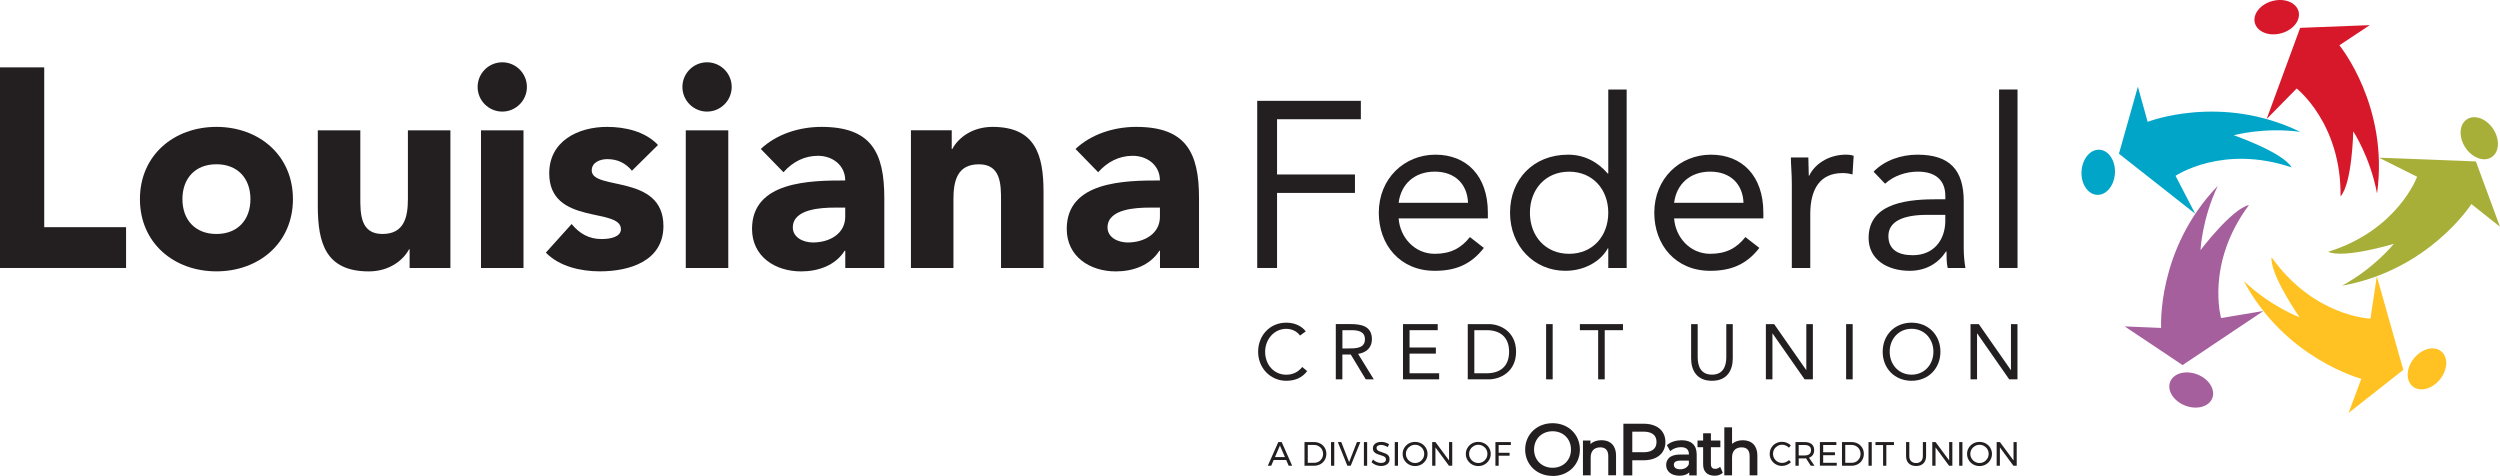 <?xml version="1.0" encoding="UTF-8"?>
<svg id="Layer_1" data-name="Layer 1" xmlns="http://www.w3.org/2000/svg" viewBox="0 0 555.83 105.81">
  <defs>
    <style>
      .cls-1 {
        fill: #a7af39;
      }

      .cls-1, .cls-2, .cls-3, .cls-4, .cls-5, .cls-6, .cls-7 {
        stroke-width: 0px;
      }

      .cls-2, .cls-7 {
        fill: #231f20;
      }

      .cls-3 {
        fill: #d7182a;
      }

      .cls-4 {
        fill: #a45f9c;
      }

      .cls-5 {
        fill: #ffc222;
      }

      .cls-6 {
        fill: #00a5c7;
      }

      .cls-7 {
        fill-rule: evenodd;
      }
    </style>
  </defs>
  <g>
    <path class="cls-3" d="M503.95,26.46l6.67-6.78s9.96,7.74,9.76,23.98c2.6-2.93,2.82-14.46,2.82-14.46,0,0,3.8,5.76,5.29,13.82,2.71-19.47-8.37-32.95-8.37-32.95l6.75-4.48-15.47.6-7.45,20.26h0Z"/>
    <path class="cls-3" d="M501.33,5.12c-.53-1.98,1.21-4.18,3.89-4.89,2.68-.72,5.28.31,5.82,2.29.53,1.98-1.21,4.18-3.89,4.89-2.68.72-5.28-.31-5.82-2.29h0Z"/>
    <path class="cls-6" d="M488.07,47.53l-4.38-8.44s10.44-7.08,25.82-1.87c-1.98-3.38-12.88-7.15-12.88-7.15,0,0,6.65-1.84,14.78-.76-17.68-8.6-33.92-2.22-33.92-2.22l-2.17-7.81-4.21,14.9,16.97,13.35h0Z"/>
    <path class="cls-6" d="M466.24,43.32c-2.05-.11-3.6-2.44-3.45-5.21.15-2.77,1.93-4.93,3.98-4.82,2.05.11,3.6,2.44,3.45,5.21-.15,2.77-1.93,4.93-3.98,4.82h0Z"/>
    <path class="cls-4" d="M503.2,69.15l-9.38,1.56s-3.5-12.12,6.2-25.13c-3.82.84-10.78,10.04-10.78,10.04,0,0,.31-6.89,3.84-14.29-13.64,14.16-12.59,31.58-12.59,31.58l-8.1-.34,12.87,8.6,17.94-12.01h0Z"/>
    <path class="cls-4" d="M491.87,88.51c-.74,1.92-3.43,2.67-6.02,1.67-2.59-.99-4.09-3.36-3.36-5.27.74-1.92,3.43-2.67,6.02-1.67,2.59.99,4.09,3.36,3.36,5.27h0Z"/>
    <path class="cls-5" d="M528.44,61.44l-1.41,9.4s-12.61-.41-21.99-13.66c-.38,3.9,6.22,13.36,6.22,13.36,0,0-6.46-2.42-12.4-8.07,9.25,17.35,26.14,21.74,26.14,21.74l-2.83,7.6,12.16-9.58-5.88-20.77h0Z"/>
    <path class="cls-5" d="M542.75,78.11c1.6,1.29,1.48,4.09-.27,6.25-1.75,2.16-4.46,2.86-6.05,1.56-1.6-1.29-1.48-4.09.27-6.25,1.75-2.16,4.46-2.86,6.05-1.56h0Z"/>
    <path class="cls-1" d="M528.9,35.05l8.5,4.25s-4.29,11.86-19.79,16.69c3.59,1.57,14.62-1.78,14.62-1.78,0,0-4.3,5.39-11.51,9.3,19.36-3.44,28.75-18.14,28.75-18.14l6.35,5.04-5.35-14.52-21.57-.83h0Z"/>
    <path class="cls-1" d="M548.48,26.52c1.72-1.12,4.35-.14,5.86,2.19,1.51,2.33,1.34,5.12-.38,6.24-1.72,1.12-4.34.14-5.86-2.19-1.51-2.33-1.34-5.12.38-6.24h0Z"/>
    <polygon class="cls-2" points="0 59.58 28.03 59.58 28.03 50.51 9.83 50.51 9.83 14.98 0 14.98 0 59.58 0 59.58"/>
    <path class="cls-7" d="M31.11,44.27c0,9.76,7.56,16.06,17.01,16.06s17.01-6.3,17.01-16.06-7.56-16.06-17.01-16.06-17.01,6.3-17.01,16.06h0ZM40.56,44.27c0-4.6,2.83-7.75,7.56-7.75s7.56,3.15,7.56,7.75-2.83,7.75-7.56,7.75-7.56-3.15-7.56-7.75h0Z"/>
    <path class="cls-2" d="M100.14,28.97h-9.45v15.24c0,3.97-.76,7.81-5.67,7.81s-4.91-4.54-4.91-8.06v-14.99h-9.45v16.88c0,8.19,1.76,14.49,11.34,14.49,4.6,0,7.68-2.52,8.94-4.91h.13v4.16h9.07v-30.61h0Z"/>
    <path class="cls-7" d="M106.94,59.58h9.45v-30.61h-9.45v30.61h0ZM106.19,19.33c0,3.02,2.46,5.48,5.48,5.48s5.48-2.46,5.48-5.48-2.46-5.48-5.48-5.48-5.48,2.46-5.48,5.48h0Z"/>
    <path class="cls-2" d="M146.3,32.24c-2.83-3.02-7.31-4.03-11.34-4.03-6.43,0-12.85,3.15-12.85,10.33,0,11.65,15.94,7.5,15.94,12.41,0,1.64-2.14,2.2-4.28,2.2-2.83,0-4.91-1.2-6.68-3.34l-5.73,6.36c3.02,3.09,7.75,4.16,12.03,4.16,6.55,0,14.11-2.27,14.11-10.08,0-11.65-15.94-7.81-15.94-12.35,0-1.83,1.89-2.52,3.46-2.52,2.27,0,4.09.88,5.48,2.58l5.8-5.73h0Z"/>
    <path class="cls-7" d="M152.47,59.58h9.45v-30.61h-9.45v30.61h0ZM151.72,19.33c0,3.02,2.46,5.48,5.48,5.48s5.48-2.46,5.48-5.48-2.46-5.48-5.48-5.48-5.48,2.46-5.48,5.48h0Z"/>
    <path class="cls-7" d="M187.92,59.58h8.69v-15.56c0-10.2-2.96-15.81-13.98-15.81-4.98,0-10.02,1.64-13.48,4.91l5.04,5.17c2.02-2.27,4.6-3.65,7.68-3.65,3.28,0,6.05,2.14,6.05,5.48-7.87,0-20.72.19-20.72,10.77,0,6.17,5.17,9.45,10.9,9.45,3.84,0,7.62-1.32,9.7-4.6h.13v3.84h0ZM187.92,46.16v2.02c0,3.78-3.46,5.73-7.18,5.73-2.08,0-4.47-1.07-4.47-3.34,0-4.16,6.43-4.41,9.32-4.41h2.33Z"/>
    <path class="cls-2" d="M202.53,59.58h9.45v-15.24c0-3.97.76-7.81,5.67-7.81s4.91,4.54,4.91,8.06v14.99h9.45v-16.88c0-8.19-1.76-14.49-11.34-14.49-4.6,0-7.68,2.52-8.94,4.91h-.13v-4.16h-9.07v30.61h0Z"/>
    <path class="cls-7" d="M257.89,59.58h8.69v-15.56c0-10.2-2.96-15.81-13.98-15.81-4.98,0-10.02,1.64-13.48,4.91l5.04,5.17c2.02-2.27,4.6-3.65,7.68-3.65,3.28,0,6.05,2.14,6.05,5.48-7.87,0-20.72.19-20.72,10.77,0,6.17,5.17,9.45,10.9,9.45,3.84,0,7.62-1.32,9.7-4.6h.13v3.84h0ZM257.89,46.16v2.02c0,3.78-3.46,5.73-7.18,5.73-2.08,0-4.47-1.07-4.47-3.34,0-4.16,6.43-4.41,9.32-4.41h2.33Z"/>
    <polygon class="cls-2" points="279.52 59.58 283.93 59.58 283.93 42.89 301.25 42.89 301.25 38.79 283.93 38.79 283.93 26.51 302.56 26.51 302.56 22.42 279.52 22.42 279.52 59.58 279.52 59.58"/>
    <path class="cls-7" d="M326.81,52.7c-1.94,2.47-4.3,3.73-7.82,3.73-4.46,0-7.72-3.62-8.03-7.87h19.84v-1.31c0-8.14-4.72-12.86-11.65-12.86s-12.6,5.3-12.6,12.91c0,7.14,4.72,12.91,12.44,12.91,4.57,0,8.03-1.36,10.92-5.09l-3.1-2.41h0ZM310.96,45.09c.52-4.15,3.52-6.93,8.03-6.93s7.24,2.78,7.4,6.93h-15.43Z"/>
    <path class="cls-7" d="M357.57,59.58h4.09V19.9h-4.09v18.69h-.11c-2.26-2.62-5.25-4.2-8.82-4.2-7.72,0-12.91,5.46-12.91,12.91s5.41,12.91,12.28,12.91c4.41,0,7.93-2.2,9.45-4.99h.11v4.36h0ZM357.57,47.3c0,5.14-3.41,9.13-8.71,9.13s-8.71-3.99-8.71-9.13,3.41-9.13,8.71-9.13,8.71,3.99,8.71,9.13h0Z"/>
    <path class="cls-7" d="M388.06,52.7c-1.94,2.47-4.3,3.73-7.82,3.73-4.46,0-7.72-3.62-8.03-7.87h19.84v-1.31c0-8.14-4.72-12.86-11.65-12.86s-12.6,5.3-12.6,12.91c0,7.14,4.72,12.91,12.44,12.91,4.57,0,8.03-1.36,10.92-5.09l-3.1-2.41h0ZM372.21,45.09c.52-4.15,3.52-6.93,8.03-6.93s7.24,2.78,7.4,6.93h-15.43Z"/>
    <path class="cls-2" d="M398.39,59.58h4.09v-11.97c0-5.62,2.2-9.13,7.19-9.13.73,0,1.52.1,2.2.31l.26-4.15c-.58-.21-1.15-.26-1.68-.26-4.04,0-7.09,2.26-8.19,4.67h-.11c0-1.36-.1-2.73-.1-4.04h-3.88c0,1.63.21,3.57.21,5.83v18.74h0Z"/>
    <path class="cls-7" d="M419.12,40.84c1.94-1.78,4.67-2.68,7.3-2.68,3.83,0,6.09,1.84,6.09,5.41v.73h-1.57c-6.04,0-15.49.47-15.49,8.61,0,4.78,4.15,7.3,9.13,7.3,3.73,0,6.46-1.78,8.08-4.3h.11c0,1.05,0,2.57.26,3.67h3.94c-.21-1.26-.37-2.83-.37-4.25v-10.55c0-6.93-3.04-10.39-10.29-10.39-3.57,0-7.24,1.21-9.76,3.78l2.57,2.68h0ZM432.5,47.77v1.57c-.1,3.99-2.52,7.4-7.24,7.4-3.1,0-5.41-1.15-5.41-4.25,0-3.31,3.36-4.72,8.56-4.72h4.09Z"/>
    <polygon class="cls-2" points="444.46 59.58 448.56 59.58 448.56 19.9 444.46 19.9 444.46 59.58 444.46 59.58"/>
    <path class="cls-2" d="M290.31,73.67c-1.04-1.35-2.67-1.93-4.34-1.93-3.64,0-6.25,2.85-6.25,6.46s2.72,6.46,6.25,6.46c1.96,0,3.56-.68,4.65-2.15l-1.09-.92c-.87,1.11-2.07,1.72-3.56,1.72-2.76,0-4.69-2.26-4.69-5.1,0-2.69,1.94-5.1,4.69-5.1,1.18,0,2.34.5,3.07,1.49l1.27-.92h0Z"/>
    <path class="cls-7" d="M296.99,84.34h1.46v-5.52h1.87l3.33,5.52h1.79l-3.49-5.66c1.91-.29,3.07-1.46,3.07-3.25,0-3.04-2.52-3.38-4.89-3.38h-3.14v12.29h0ZM298.45,73.41h2.05c1.42,0,2.97.26,2.97,2.03,0,2.03-2.1,2.03-3.71,2.03h-1.3v-4.06h0Z"/>
    <polygon class="cls-2" points="311.93 84.34 319.97 84.34 319.97 82.99 313.39 82.99 313.39 78.62 319.24 78.62 319.24 77.26 313.39 77.26 313.39 73.41 319.65 73.41 319.65 72.06 311.93 72.06 311.93 84.34 311.93 84.34"/>
    <path class="cls-7" d="M326.33,84.34h4.72c2.41,0,6.02-1.61,6.02-6.14s-3.61-6.14-6.02-6.14h-4.72v12.29h0ZM327.79,73.41h2.78c2.81,0,4.95,1.42,4.95,4.79s-2.13,4.79-4.95,4.79h-2.78v-9.58h0Z"/>
    <polygon class="cls-2" points="343.75 84.34 345.21 84.34 345.21 72.06 343.75 72.06 343.75 84.34 343.75 84.34"/>
    <polygon class="cls-2" points="360.84 72.06 351.26 72.06 351.26 73.41 355.32 73.41 355.32 84.34 356.78 84.34 356.78 73.41 360.84 73.41 360.84 72.06 360.84 72.06"/>
    <path class="cls-2" d="M385.27,72.06h-1.46v7.39c0,1.98-.73,3.85-3.18,3.85s-3.18-1.87-3.18-3.85v-7.39h-1.46v7.6c0,2.67,1.25,5,4.63,5s4.63-2.33,4.63-5v-7.6h0Z"/>
    <polygon class="cls-2" points="392.61 84.34 394.07 84.34 394.07 74.14 394.1 74.14 401.22 84.34 403.06 84.34 403.06 72.06 401.6 72.06 401.6 82.26 401.57 82.26 394.45 72.06 392.61 72.06 392.61 84.34 392.61 84.34"/>
    <polygon class="cls-2" points="410.45 84.34 411.91 84.34 411.91 72.06 410.45 72.06 410.45 84.34 410.45 84.34"/>
    <path class="cls-7" d="M425,84.66c3.73,0,6.42-2.74,6.42-6.46s-2.69-6.46-6.42-6.46-6.42,2.74-6.42,6.46,2.69,6.46,6.42,6.46h0ZM425,83.3c-2.88,0-4.86-2.27-4.86-5.1s1.98-5.1,4.86-5.1,4.86,2.27,4.86,5.1-1.98,5.1-4.86,5.1h0Z"/>
    <polygon class="cls-2" points="438.11 84.34 439.56 84.34 439.56 74.14 439.6 74.14 446.71 84.34 448.55 84.34 448.55 72.06 447.1 72.06 447.1 82.26 447.06 82.26 439.95 72.06 438.11 72.06 438.11 84.34 438.11 84.34"/>
  </g>
  <g>
    <path class="cls-2" d="M345.19,105.81c-1.69,0-3.24-.59-4.36-1.67-1.12-1.08-1.74-2.57-1.74-4.19s.62-3.11,1.74-4.19c1.12-1.08,2.67-1.67,4.36-1.67s3.22.59,4.34,1.67c1.12,1.08,1.73,2.57,1.73,4.2s-.62,3.12-1.73,4.2c-1.11,1.07-2.65,1.67-4.34,1.67M345.19,95.88c-2.39,0-4.12,1.71-4.12,4.06s1.73,4.06,4.12,4.06,4.09-1.71,4.09-4.06-1.72-4.06-4.09-4.06"/>
    <path class="cls-2" d="M357.57,105.68v-4.27c0-1.29-.6-1.95-1.78-1.95-1.35,0-2.13.82-2.13,2.24v3.98h-1.72v-7.74h1.67v.78c.6-.55,1.45-.85,2.45-.85,2.03,0,3.24,1.26,3.24,3.38v4.42h-1.73Z"/>
    <path class="cls-2" d="M360.93,105.68v-11.47h4.52c2.97,0,4.82,1.56,4.82,4.06s-1.85,4.06-4.82,4.06h-2.54v3.36h-1.98ZM365.4,100.55c1.32,0,2.89-.4,2.89-2.29s-1.57-2.29-2.89-2.29h-2.49v4.57h2.49Z"/>
    <path class="cls-2" d="M373.35,105.76c-1.74,0-2.91-.95-2.91-2.36,0-.88.41-2.34,3.15-2.34h1.91v-.07c0-1.04-.59-1.57-1.77-1.57-.82,0-1.66.28-2.2.74l-.18.16-.75-1.35.13-.1c.79-.64,1.91-.99,3.16-.99,2.19,0,3.34,1.1,3.34,3.18v4.63h-1.66v-.64c-.52.47-1.27.72-2.21.72M373.64,102.41c-1.34,0-1.49.54-1.49.94,0,.62.53.99,1.42.99s1.62-.42,1.92-1.14v-.79h-1.85Z"/>
    <path class="cls-2" d="M381.18,105.76c-1.6,0-2.52-.91-2.52-2.5v-3.83h-1.25v-1.49h1.25v-1.61h1.73v1.61h2.1v1.49h-2.1v3.78c0,.47.16,1.03.95,1.03.34,0,.67-.11.91-.3l.2-.16.58,1.33-.11.1c-.41.36-1.05.56-1.74.56"/>
    <path class="cls-2" d="M389,105.68v-4.27c0-1.29-.6-1.95-1.78-1.95-1.35,0-2.13.82-2.13,2.24v3.98h-1.72v-10.67h1.72v3.68c.6-.53,1.43-.81,2.39-.81,2.03,0,3.24,1.26,3.24,3.38v4.42h-1.72Z"/>
  </g>
  <g>
    <path class="cls-2" d="M286.52,103.55l-.56-1.28h-2.78l-.55,1.28h-.76l2.34-5.26h.75l2.33,5.26h-.78ZM283.47,101.62h2.21l-1.11-2.56-1.1,2.56Z"/>
    <path class="cls-2" d="M293.57,98.63c.41.23.74.54.97.94.24.4.35.85.35,1.35s-.12.94-.36,1.35c-.24.4-.57.72-.98.94s-.88.34-1.4.34h-2.12v-5.26h2.14c.51,0,.97.11,1.39.34ZM293.19,102.64c.3-.17.53-.41.71-.71.17-.3.26-.64.26-1.01s-.09-.71-.26-1.02c-.17-.3-.42-.54-.72-.71-.3-.17-.64-.26-1.01-.26h-1.41v3.96h1.44c.37,0,.7-.09,1-.26Z"/>
    <path class="cls-2" d="M295.93,98.29h.72v5.26h-.72v-5.26Z"/>
    <path class="cls-2" d="M297.44,98.29h.77l1.74,4.46,1.74-4.46h.76l-2.14,5.26h-.75l-2.12-5.26Z"/>
    <path class="cls-2" d="M303.24,98.29h.72v5.26h-.72v-5.26Z"/>
    <path class="cls-2" d="M307.78,99.04c-.26-.08-.5-.12-.73-.12-.31,0-.55.06-.73.18-.18.12-.27.28-.27.48,0,.19.06.34.17.46.11.12.25.21.41.28.16.07.38.15.67.24.36.11.64.22.86.32.22.1.41.25.56.45.16.2.23.46.23.79,0,.3-.08.56-.24.79s-.39.4-.68.52c-.29.12-.63.18-1.01.18s-.76-.08-1.13-.23-.68-.35-.95-.6l.32-.62c.25.25.53.43.85.57.31.13.62.2.91.2.35,0,.63-.07.83-.21.2-.14.3-.32.3-.56,0-.19-.05-.34-.16-.46-.11-.12-.25-.21-.42-.29-.17-.07-.4-.15-.68-.23-.35-.1-.64-.21-.86-.31-.22-.1-.41-.25-.56-.44s-.23-.45-.23-.77c0-.28.08-.53.23-.74.16-.22.37-.38.65-.5.28-.11.61-.17.98-.17.32,0,.63.05.93.14.3.09.57.22.81.37l-.3.65c-.25-.16-.5-.27-.76-.35Z"/>
    <path class="cls-2" d="M310.1,98.29h.72v5.26h-.72v-5.26Z"/>
    <path class="cls-2" d="M316.02,98.6c.42.24.76.56,1,.97s.37.86.37,1.35-.12.94-.37,1.36c-.25.41-.58.74-1,.98-.42.24-.89.36-1.4.36s-.97-.12-1.4-.36c-.42-.24-.76-.57-1-.98-.25-.41-.37-.87-.37-1.36s.12-.94.37-1.35.58-.73,1-.97.89-.35,1.4-.35.97.12,1.4.35ZM313.61,99.16c-.31.18-.56.42-.75.73-.19.31-.28.65-.28,1.02s.09.71.28,1.02c.18.31.43.56.75.74.31.18.65.27,1.02.27s.7-.09,1.01-.27c.31-.18.55-.43.74-.74.18-.31.27-.65.27-1.02s-.09-.71-.27-1.02c-.18-.31-.43-.55-.74-.73-.31-.18-.65-.27-1.01-.27s-.71.09-1.02.27Z"/>
    <path class="cls-2" d="M322.17,98.29h.71v5.26h-.73l-3.01-4.08v4.08h-.72v-5.26h.73l3.02,4.08v-4.08Z"/>
    <path class="cls-2" d="M330.07,98.6c.42.24.76.56,1,.97s.37.86.37,1.35-.12.94-.37,1.36c-.25.41-.58.74-1,.98-.42.24-.89.36-1.4.36s-.97-.12-1.4-.36c-.42-.24-.76-.57-1-.98-.25-.41-.37-.87-.37-1.36s.12-.94.37-1.35.58-.73,1-.97.89-.35,1.4-.35.97.12,1.4.35ZM327.66,99.16c-.31.18-.56.42-.75.73-.19.31-.28.65-.28,1.02s.09.71.28,1.02c.18.31.43.56.75.74.31.18.65.27,1.02.27s.7-.09,1.01-.27c.31-.18.55-.43.74-.74.18-.31.27-.65.27-1.02s-.09-.71-.27-1.02c-.18-.31-.43-.55-.74-.73-.31-.18-.65-.27-1.01-.27s-.71.09-1.02.27Z"/>
    <path class="cls-2" d="M332.48,98.29h3.43v.65h-2.71v1.73h2.43v.65h-2.43v2.23h-.72v-5.26Z"/>
  </g>
  <g>
    <path class="cls-2" d="M397.05,99.06c-.26-.12-.54-.18-.82-.18-.37,0-.71.09-1.02.27s-.56.42-.74.73c-.18.31-.27.65-.27,1.02s.09.7.27,1.01c.18.31.43.56.74.74s.65.27,1.02.27c.28,0,.55-.06.81-.17.27-.11.5-.27.71-.46l.44.47c-.27.26-.57.47-.93.61-.35.15-.71.22-1.07.22-.5,0-.96-.12-1.38-.36-.42-.24-.74-.56-.99-.97s-.36-.87-.36-1.36.12-.94.36-1.35.57-.73,1-.97.89-.35,1.39-.35c.37,0,.72.07,1.06.21.34.14.64.33.89.58l-.43.52c-.2-.21-.43-.37-.7-.49Z"/>
    <path class="cls-2" d="M402.59,103.55l-1.05-1.65c-.12,0-.22.01-.29.01h-1.34v1.64h-.72v-5.26h2.06c.67,0,1.18.15,1.55.46.36.31.55.75.55,1.31,0,.43-.1.78-.3,1.08-.2.29-.48.5-.85.63l1.23,1.78h-.83ZM401.25,101.26c.45,0,.8-.1,1.04-.3s.36-.49.36-.88-.12-.66-.36-.85-.59-.29-1.04-.29h-1.34v2.32h1.34Z"/>
    <path class="cls-2" d="M404.63,98.29h3.65v.65h-2.93v1.62h2.62v.65h-2.62v1.68h3.02v.65h-3.75v-5.26Z"/>
    <path class="cls-2" d="M413.07,98.63c.41.23.74.54.97.94.24.4.35.85.35,1.35s-.12.94-.36,1.35c-.24.4-.57.72-.98.94s-.88.34-1.4.34h-2.12v-5.26h2.14c.51,0,.97.11,1.39.34ZM412.69,102.64c.3-.17.53-.41.71-.71.17-.3.26-.64.26-1.01s-.09-.71-.26-1.02c-.17-.3-.42-.54-.72-.71-.3-.17-.64-.26-1.01-.26h-1.41v3.96h1.44c.37,0,.7-.09,1-.26Z"/>
    <path class="cls-2" d="M415.43,98.29h.72v5.26h-.72v-5.26Z"/>
    <path class="cls-2" d="M416.98,98.29h4.11v.66h-1.7v4.6h-.72v-4.6h-1.69v-.66Z"/>
    <path class="cls-2" d="M424.9,102.54c.27.27.64.41,1.11.41s.83-.14,1.1-.41c.26-.27.4-.65.4-1.14v-3.11h.72v3.11c0,.69-.2,1.23-.59,1.62-.39.39-.94.59-1.63.59s-1.24-.2-1.64-.59c-.4-.39-.59-.93-.59-1.62v-3.11h.72v3.11c0,.49.13.87.4,1.14Z"/>
    <path class="cls-2" d="M433.36,98.29h.71v5.26h-.73l-3.01-4.08v4.08h-.72v-5.26h.73l3.02,4.08v-4.08Z"/>
    <path class="cls-2" d="M435.59,98.29h.72v5.26h-.72v-5.26Z"/>
    <path class="cls-2" d="M441.51,98.6c.42.24.76.56,1,.97s.37.86.37,1.35-.12.94-.37,1.36c-.25.41-.58.74-1,.98-.42.24-.89.36-1.4.36s-.97-.12-1.4-.36c-.42-.24-.76-.57-1-.98-.25-.41-.37-.87-.37-1.36s.12-.94.37-1.35.58-.73,1-.97.89-.35,1.4-.35.97.12,1.4.35ZM439.1,99.16c-.31.18-.56.42-.75.73-.19.31-.28.65-.28,1.02s.09.71.28,1.02c.18.31.43.56.75.74.31.18.65.27,1.02.27s.7-.09,1.01-.27c.31-.18.55-.43.74-.74.18-.31.27-.65.27-1.02s-.09-.71-.27-1.02c-.18-.31-.43-.55-.74-.73-.31-.18-.65-.27-1.01-.27s-.71.09-1.02.27Z"/>
    <path class="cls-2" d="M447.67,98.29h.71v5.26h-.73l-3.01-4.08v4.08h-.72v-5.26h.73l3.02,4.08v-4.08Z"/>
  </g>
</svg>